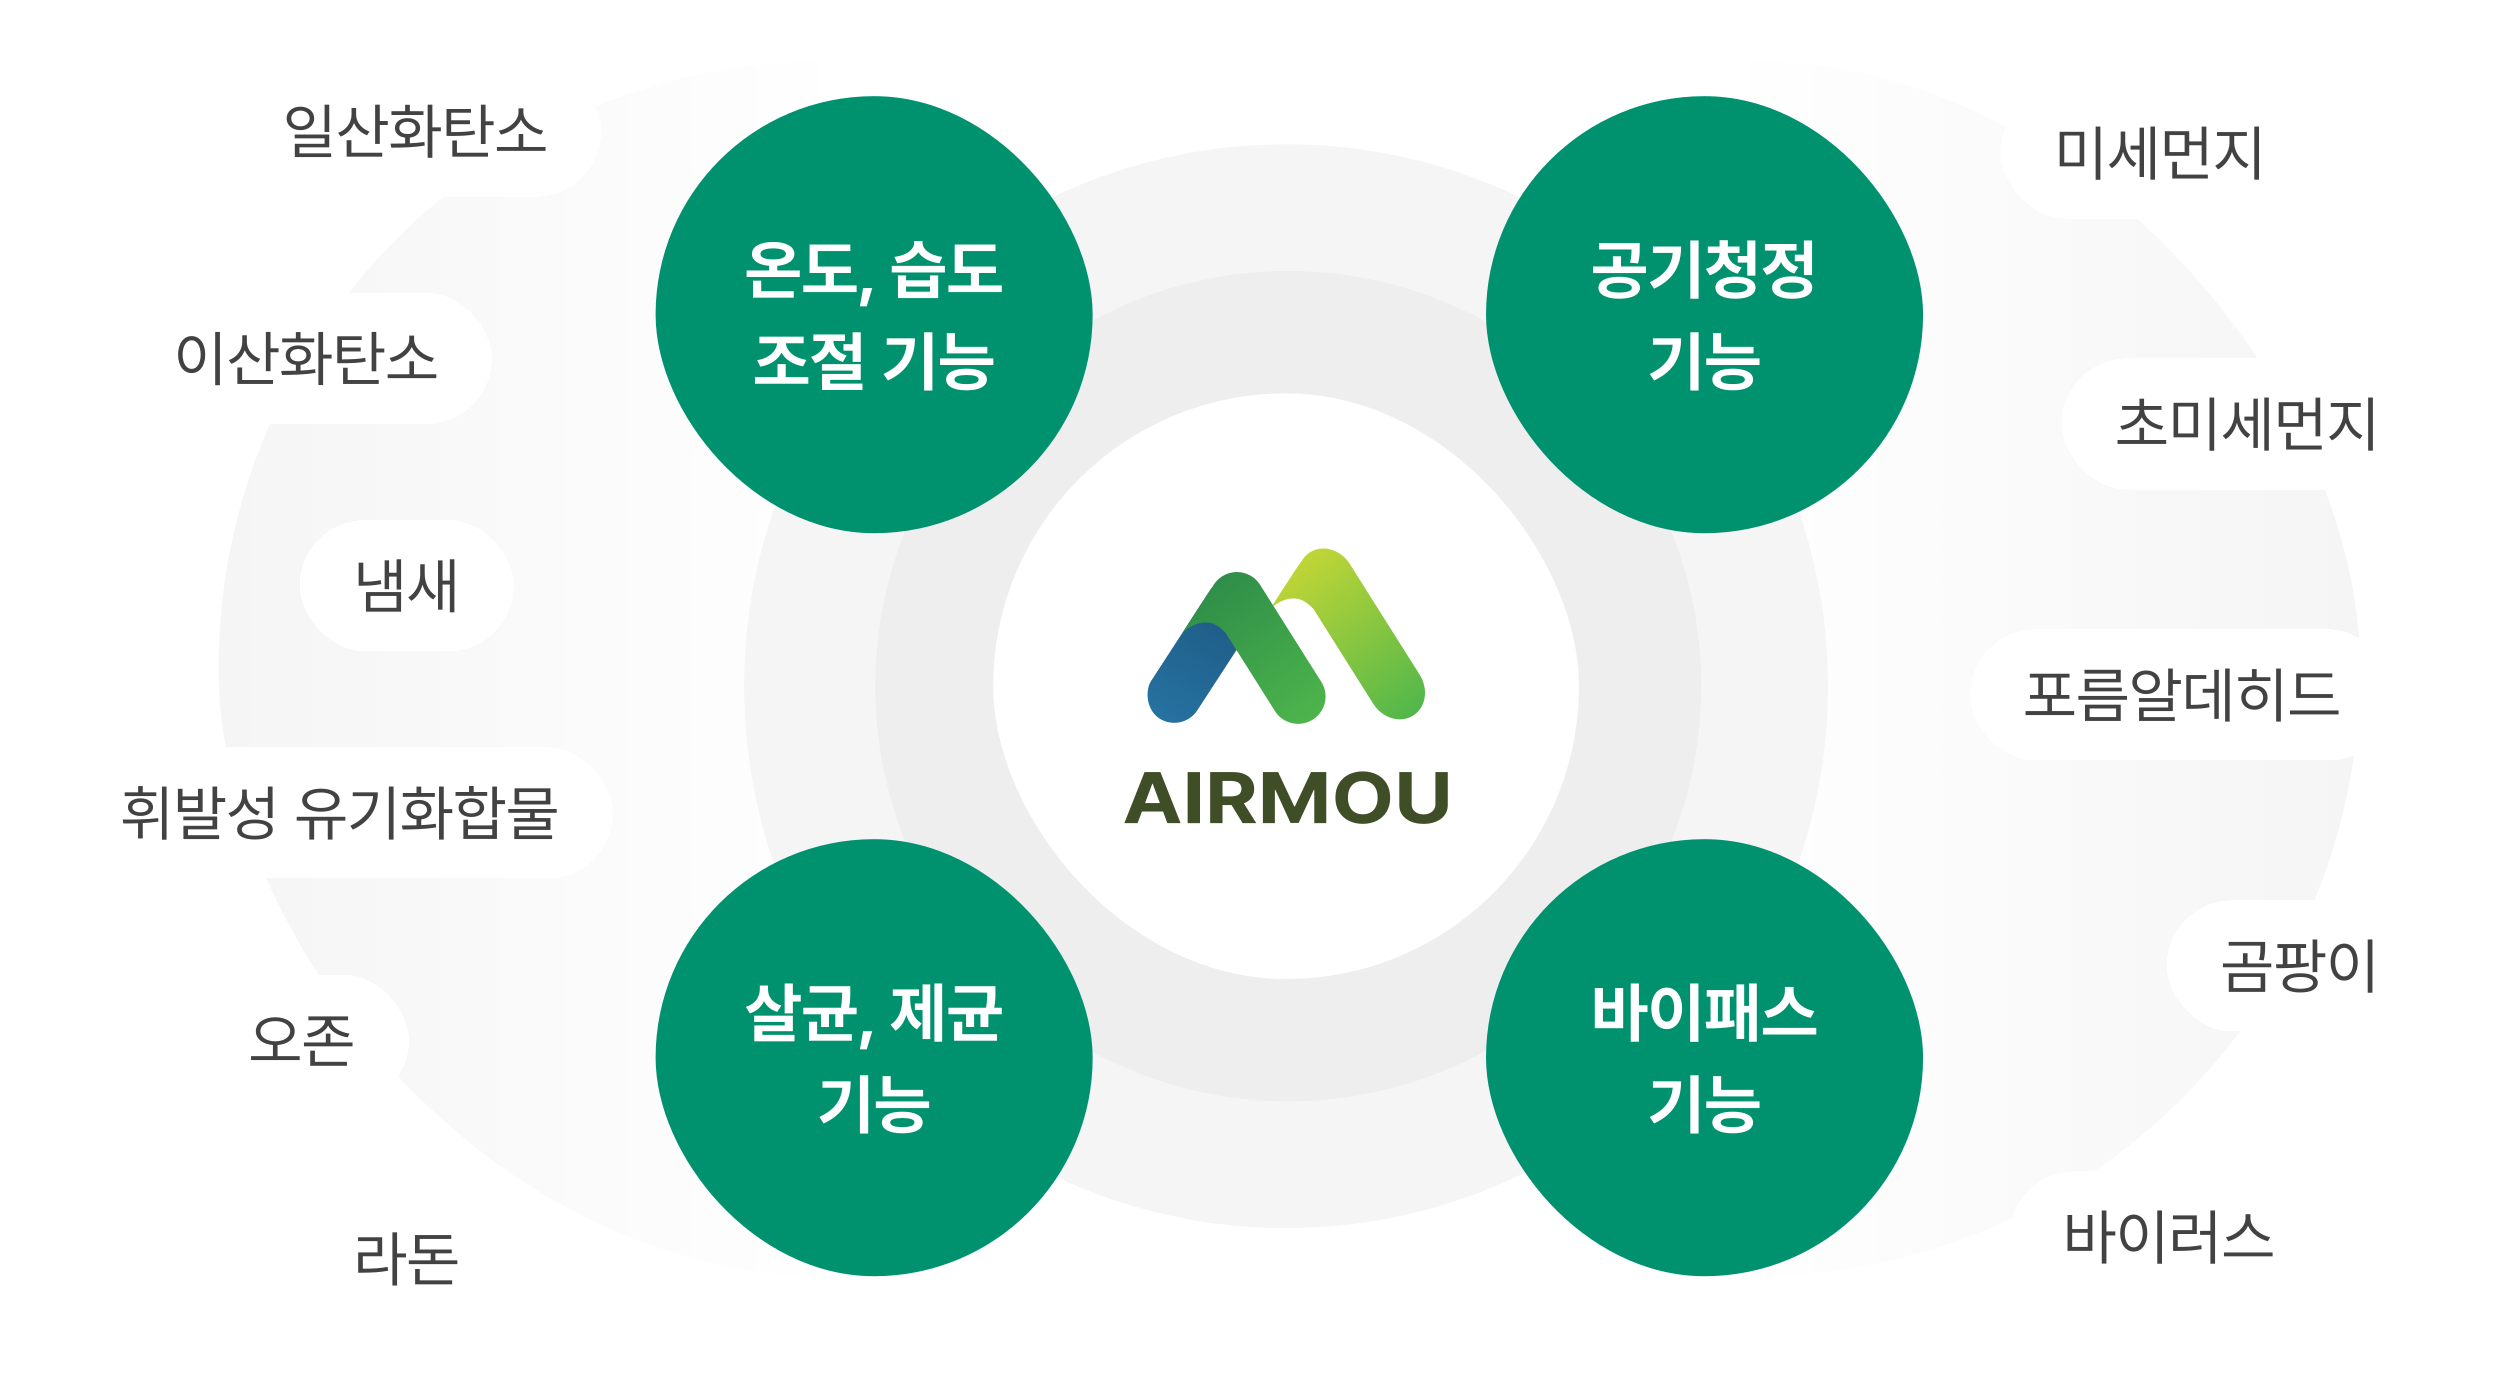 <svg width="572" height="318" viewBox="0 0 572 318" fill="none" xmlns="http://www.w3.org/2000/svg">
<rect x="50" y="14" width="490" height="278" rx="139" fill="url(#paint0_linear_3148_10718)"/>
<g filter="url(#filter0_d_3148_10718)">
<rect x="27.552" y="61" width="85" height="30" rx="15" fill="white" shape-rendering="crispEdges"/>
<path d="M50.316 69.953V82.135H49.236V69.953H50.316ZM40.746 75.135C40.753 72.551 42.038 70.903 43.85 70.897C45.654 70.903 46.96 72.551 46.953 75.135C46.96 77.726 45.654 79.366 43.85 79.359C42.038 79.366 40.753 77.726 40.746 75.135ZM41.785 75.135C41.785 77.11 42.633 78.409 43.85 78.402C45.073 78.409 45.914 77.11 45.914 75.135C45.914 73.159 45.073 71.86 43.85 71.853C42.633 71.86 41.785 73.159 41.785 75.135ZM56.482 72.25C56.476 73.925 57.74 75.47 59.531 76.092L58.984 76.953C57.603 76.447 56.53 75.422 55.99 74.137C55.477 75.586 54.377 76.7 52.941 77.254L52.353 76.393C54.206 75.743 55.423 74.096 55.43 72.209V70.705H56.482V72.25ZM54.309 81.848V78.074H55.402V80.945H62.457V81.848H54.309ZM60.83 78.936V69.953H61.897V73.686H63.728V74.602H61.897V78.936H60.83ZM73.928 69.953V75.135H75.869V76.037H73.928V82.107H72.848V69.953H73.928ZM64.344 78.867C65.335 78.867 66.49 78.86 67.693 78.826V77.486C66.278 77.322 65.356 76.488 65.369 75.285C65.356 73.911 66.518 73.022 68.24 73.029C69.936 73.022 71.118 73.911 71.125 75.285C71.118 76.495 70.182 77.322 68.773 77.486V78.785C69.901 78.731 71.05 78.635 72.109 78.484L72.178 79.305C69.525 79.756 66.654 79.783 64.522 79.783L64.344 78.867ZM64.562 72.318V71.443H67.693V69.981H68.773V71.443H71.891V72.318H64.562ZM66.367 75.285C66.374 76.126 67.112 76.68 68.24 76.666C69.348 76.68 70.093 76.126 70.1 75.285C70.093 74.438 69.348 73.863 68.24 73.863C67.112 73.863 66.374 74.438 66.367 75.285ZM82.76 70.938V71.799H78.234V73.522H82.527V74.41H78.234V76.228C80.62 76.215 81.953 76.16 83.553 75.873L83.676 76.734C82.001 77.049 80.6 77.103 78.084 77.103H77.168V70.938H82.76ZM78.494 81.848V78.143H79.547V80.945H86.656V81.848H78.494ZM85.029 78.949V69.953H86.096V73.74H87.928V74.643H86.096V78.949H85.029ZM99.822 79.633V80.522H88.693V79.633H93.67V76.652H94.723V79.633H99.822ZM89.131 75.9C91.257 75.538 93.622 73.761 93.629 71.717V70.787H94.75V71.717C94.757 73.747 97.156 75.538 99.275 75.9L98.797 76.789C96.944 76.406 94.989 75.155 94.203 73.405C93.403 75.148 91.469 76.406 89.609 76.789L89.131 75.9Z" fill="#424242"/>
</g>
<g filter="url(#filter1_d_3148_10718)">
<rect x="52.552" y="9" width="85" height="30" rx="15" fill="white" shape-rendering="crispEdges"/>
<path d="M68.74 18.404C70.559 18.411 71.878 19.519 71.885 21.098C71.878 22.684 70.559 23.777 68.74 23.777C66.901 23.777 65.575 22.684 65.582 21.098C65.575 19.519 66.901 18.411 68.74 18.404ZM66.635 21.098C66.621 22.164 67.517 22.902 68.74 22.902C69.943 22.902 70.846 22.164 70.846 21.098C70.846 20.045 69.943 19.3 68.74 19.307C67.517 19.3 66.621 20.045 66.635 21.098ZM67.428 25.65V24.789H75.33V27.715H68.508V29.082H75.768V29.943H67.455V26.908H74.264V25.65H67.428ZM74.264 24.201V17.953H75.33V24.201H74.264ZM81.482 20.25C81.476 21.925 82.74 23.47 84.531 24.092L83.984 24.953C82.603 24.447 81.53 23.422 80.99 22.137C80.478 23.586 79.377 24.7 77.941 25.254L77.353 24.393C79.206 23.743 80.423 22.096 80.43 20.209V18.705H81.482V20.25ZM79.309 29.848V26.074H80.402V28.945H87.457V29.848H79.309ZM85.83 26.936V17.953H86.897V21.686H88.728V22.602H86.897V26.936H85.83ZM98.928 17.953V23.135H100.869V24.037H98.928V30.107H97.848V17.953H98.928ZM89.344 26.867C90.335 26.867 91.49 26.86 92.693 26.826V25.486C91.278 25.322 90.356 24.488 90.369 23.285C90.356 21.911 91.518 21.023 93.24 21.029C94.936 21.023 96.118 21.911 96.125 23.285C96.118 24.495 95.182 25.322 93.773 25.486V26.785C94.901 26.73 96.05 26.635 97.109 26.484L97.178 27.305C94.525 27.756 91.654 27.783 89.522 27.783L89.344 26.867ZM89.562 20.318V19.443H92.693V17.98H93.773V19.443H96.891V20.318H89.562ZM91.367 23.285C91.374 24.126 92.112 24.68 93.24 24.666C94.348 24.68 95.093 24.126 95.1 23.285C95.093 22.438 94.348 21.863 93.24 21.863C92.112 21.863 91.374 22.438 91.367 23.285ZM107.76 18.938V19.799H103.234V21.521H107.527V22.41H103.234V24.229C105.62 24.215 106.953 24.16 108.553 23.873L108.676 24.734C107.001 25.049 105.6 25.104 103.084 25.104H102.168V18.938H107.76ZM103.494 29.848V26.143H104.547V28.945H111.656V29.848H103.494ZM110.029 26.949V17.953H111.096V21.74H112.928V22.643H111.096V26.949H110.029ZM124.822 27.633V28.521H113.693V27.633H118.67V24.652H119.723V27.633H124.822ZM114.131 23.9C116.257 23.538 118.622 21.761 118.629 19.717V18.787H119.75V19.717C119.757 21.747 122.156 23.538 124.275 23.9L123.797 24.789C121.944 24.406 119.989 23.155 119.203 21.405C118.403 23.148 116.469 24.406 114.609 24.789L114.131 23.9Z" fill="#424242"/>
</g>
<g filter="url(#filter2_d_3148_10718)">
<rect x="68.552" y="113" width="49" height="30" rx="15" fill="white" shape-rendering="crispEdges"/>
<path d="M91.767 121.967V128.885H90.741V125.932H89.019V128.816H88.007V122.199H89.019V125.043H90.741V121.967H91.767ZM82.06 128.01V122.732H83.126V127.107C84.404 127.101 85.642 127.032 87.105 126.738L87.241 127.641C85.58 127.962 84.247 128.01 82.811 128.01H82.06ZM83.728 133.943V129.459H91.767V133.943H83.728ZM84.767 133.068H90.714V130.348H84.767V133.068ZM97.181 125.385C97.181 127.381 98.144 129.445 99.765 130.32L99.122 131.168C97.946 130.498 97.106 129.254 96.668 127.791C96.217 129.384 95.314 130.744 94.105 131.469L93.407 130.676C95.103 129.705 96.148 127.538 96.142 125.453V123.102H97.181V125.385ZM100.216 133.492V122.213H101.255V126.848H102.923V121.953H103.962V134.107H102.923V127.736H101.255V133.492H100.216Z" fill="#424242"/>
</g>
<g filter="url(#filter3_d_3148_10718)">
<rect x="68.552" y="267" width="49" height="30" rx="15" fill="white" shape-rendering="crispEdges"/>
<path d="M90.851 275.953V280.793H92.888V281.695H90.851V288.135H89.784V275.953H90.851ZM81.923 277.977V277.088H87.446V281.436H83.017V284.279C85.272 284.286 86.852 284.197 88.69 283.855L88.8 284.744C86.886 285.093 85.266 285.182 82.921 285.195H81.95V280.547H86.38V277.977H81.923ZM104.632 282.365V283.24H93.544V282.365H98.548V280.766H94.952V276.582H103.251V277.471H96.019V279.891H103.36V280.766H99.614V282.365H104.632ZM94.98 287.848V284.348H96.046V286.945H103.456V287.848H94.98Z" fill="#424242"/>
</g>
<g filter="url(#filter4_d_3148_10718)">
<rect x="44.552" y="217" width="49" height="30" rx="15" fill="white" shape-rendering="crispEdges"/>
<path d="M62.981 226.746C65.565 226.76 67.425 228.018 67.425 229.932C67.425 231.743 65.811 232.939 63.501 233.097V235.646H68.573V236.549H57.444V235.646H62.448V233.097C60.151 232.933 58.538 231.736 58.538 229.932C58.538 228.018 60.404 226.76 62.981 226.746ZM59.577 229.932C59.57 231.333 61.013 232.242 62.981 232.256C64.95 232.242 66.386 231.333 66.386 229.932C66.386 228.558 64.95 227.628 62.981 227.635C61.013 227.628 59.57 228.558 59.577 229.932ZM75.778 227.471C75.772 228.975 77.809 230.205 79.962 230.479L79.538 231.354C77.576 231.053 75.737 230.075 75.081 228.64C74.418 230.075 72.593 231.053 70.624 231.354L70.228 230.479C72.367 230.205 74.391 228.975 74.384 227.471V227.443H70.556V226.555H79.634V227.443H75.778V227.471ZM69.544 233.404V232.516H74.548V230.479H75.601V232.516H80.659V233.404H69.544ZM70.98 237.848V234.389H72.06V236.945H79.388V237.848H70.98Z" fill="#424242"/>
</g>
<g filter="url(#filter5_d_3148_10718)">
<rect x="15.25" y="165" width="125" height="30" rx="15" fill="white" shape-rendering="crispEdges"/>
<path d="M38.108 173.967V186.135H37.056V173.967H38.108ZM28.073 181.514C30.466 181.521 33.501 181.507 36.181 181.186L36.263 181.979C35.08 182.156 33.856 182.259 32.667 182.32V185.834H31.587V182.368C30.384 182.409 29.235 182.409 28.21 182.402L28.073 181.514ZM28.538 176.141V175.279H31.601V173.857H32.667V175.279H35.757V176.141H28.538ZM29.276 178.684C29.27 177.46 30.425 176.674 32.148 176.66C33.85 176.674 35.012 177.46 35.019 178.684C35.012 179.894 33.85 180.687 32.148 180.693C30.425 180.687 29.27 179.894 29.276 178.684ZM30.288 178.684C30.295 179.408 31.026 179.866 32.148 179.859C33.248 179.866 33.986 179.408 33.98 178.684C33.986 177.952 33.248 177.494 32.148 177.494C31.026 177.494 30.295 177.952 30.288 178.684ZM41.759 174.473V176.223H45.3V174.473H46.366V179.764H40.706V174.473H41.759ZM41.759 178.889H45.3V177.057H41.759V178.889ZM41.937 181.678V180.816H49.688V183.756H43.017V185.096H50.14V185.971H41.964V182.936H48.622V181.678H41.937ZM48.622 180.242V173.953H49.688V176.592H51.52V177.494H49.688V180.242H48.622ZM56.47 175.867C56.456 177.604 57.693 179.128 59.477 179.736L58.876 180.57C57.536 180.071 56.483 179.08 55.957 177.802C55.438 179.258 54.33 180.386 52.86 180.939L52.273 180.064C54.145 179.408 55.39 177.795 55.403 175.908V174.65H56.47V175.867ZM54.255 183.811C54.248 182.348 55.8 181.507 58.329 181.514C60.852 181.507 62.403 182.348 62.403 183.811C62.403 185.26 60.852 186.08 58.329 186.08C55.8 186.08 54.248 185.26 54.255 183.811ZM55.321 183.811C55.315 184.692 56.463 185.226 58.329 185.219C60.188 185.226 61.337 184.692 61.337 183.811C61.337 182.901 60.188 182.361 58.329 182.361C56.463 182.361 55.315 182.901 55.321 183.811ZM58.575 177.453V176.564H61.282V173.953H62.362V181.158H61.282V177.453H58.575ZM79.015 180.885V181.773H76.075V186.107H74.995V181.773H71.878V186.107H70.77V181.773H67.886V180.885H79.015ZM69.144 177.098C69.15 175.478 70.866 174.452 73.423 174.445C75.973 174.452 77.702 175.478 77.702 177.098C77.702 178.718 75.973 179.729 73.423 179.723C70.866 179.729 69.15 178.718 69.144 177.098ZM70.251 177.098C70.237 178.171 71.529 178.861 73.423 178.861C75.316 178.861 76.602 178.171 76.608 177.098C76.602 176.018 75.316 175.32 73.423 175.32C71.529 175.32 70.237 176.018 70.251 177.098ZM90.048 173.953V186.107H88.968V173.953H90.048ZM80.149 182.949C83.438 181.391 85.119 179.06 85.358 176.154H80.71V175.279H86.452C86.439 178.772 84.811 181.869 80.737 183.824L80.149 182.949ZM101.532 173.953V179.135H103.474V180.037H101.532V186.107H100.452V173.953H101.532ZM91.948 182.867C92.939 182.867 94.095 182.86 95.298 182.826V181.486C93.883 181.322 92.96 180.488 92.974 179.285C92.96 177.911 94.122 177.022 95.845 177.029C97.54 177.022 98.723 177.911 98.73 179.285C98.723 180.495 97.786 181.322 96.378 181.486V182.785C97.506 182.73 98.654 182.635 99.714 182.484L99.782 183.305C97.13 183.756 94.259 183.783 92.126 183.783L91.948 182.867ZM92.167 176.318V175.443H95.298V173.98H96.378V175.443H99.495V176.318H92.167ZM93.972 179.285C93.978 180.126 94.717 180.68 95.845 180.666C96.952 180.68 97.697 180.126 97.704 179.285C97.697 178.438 96.952 177.863 95.845 177.863C94.717 177.863 93.978 178.438 93.972 179.285ZM113.7 173.953V177.07H115.532V177.986H113.7V181.021H112.634V173.953H113.7ZM104.226 176.1V175.211H107.315V173.844H108.382V175.211H111.472V176.1H104.226ZM104.923 178.793C104.916 177.494 106.085 176.667 107.849 176.66C109.592 176.667 110.761 177.494 110.774 178.793C110.761 180.092 109.592 180.933 107.849 180.926C106.085 180.933 104.916 180.092 104.923 178.793ZM105.948 178.793C105.941 179.586 106.7 180.105 107.849 180.105C108.983 180.105 109.749 179.586 109.763 178.793C109.749 178.007 108.983 177.48 107.849 177.494C106.7 177.48 105.941 178.007 105.948 178.793ZM106.017 185.943V181.555H107.083V182.854H112.634V181.555H113.7V185.943H106.017ZM107.083 185.082H112.634V183.701H107.083V185.082ZM127.372 179.094V179.969H122.354V181.172H125.95V183.893H118.731V185.123H126.319V185.971H117.665V183.086H124.897V182.006H117.638V181.172H121.288V179.969H116.298V179.094H127.372ZM117.733 178.068V174.363H125.937V178.068H117.733ZM118.8 177.207H124.87V175.225H118.8V177.207Z" fill="#424242"/>
</g>
<g filter="url(#filter6_d_3148_10718)">
<rect x="471.75" y="76" width="85" height="30" rx="15" fill="white" shape-rendering="crispEdges"/>
<path d="M495.622 94.674V95.576H484.493V94.674H489.511V91.885H490.563V94.674H495.622ZM485.108 91.475C487.453 91.099 489.483 89.684 489.497 87.783H485.532V86.894H489.511V85.213H490.563V86.894H494.556V87.783H490.591C490.591 89.684 492.621 91.099 494.952 91.475L494.542 92.322C492.601 91.981 490.816 90.996 490.037 89.472C489.271 90.996 487.487 91.981 485.532 92.322L485.108 91.475ZM502.923 86.156V94.059H497.304V86.156H502.923ZM498.356 93.184H501.87V87.018H498.356V93.184ZM505.534 97.135V84.953H506.614V97.135H505.534ZM512.302 88.412C512.302 90.347 513.245 92.432 514.858 93.389L514.243 94.223C513.067 93.512 512.227 92.213 511.803 90.73C511.358 92.35 510.456 93.744 509.239 94.482L508.556 93.676C510.237 92.691 511.263 90.538 511.263 88.453V86.102H512.302V88.412ZM513.519 90.231V89.314H515.583V85.213H516.595V96.492H515.583V90.231H513.519ZM518.071 97.107V84.953H519.11V97.107H518.071ZM526.944 86.019V88.357H529.788V84.967H530.868V93.84H529.788V89.232H526.944V91.652H521.366V86.019H526.944ZM522.433 90.791H525.892V86.908H522.433V90.791ZM523.062 96.848V93.019H524.142V95.945H531.21V96.848H523.062ZM537.239 88.686C537.246 90.75 538.743 92.849 540.534 93.621L539.933 94.469C538.511 93.826 537.287 92.425 536.72 90.743C536.152 92.527 534.922 94.072 533.534 94.769L532.892 93.922C534.635 93.088 536.152 90.791 536.159 88.686V87.1H533.288V86.211H540.138V87.1H537.239V88.686ZM541.833 97.107V84.953H542.913V97.107H541.833Z" fill="#424242"/>
</g>
<g filter="url(#filter7_d_3148_10718)">
<rect x="457.75" y="14" width="73" height="30" rx="15" fill="white" shape-rendering="crispEdges"/>
<path d="M476.873 24.156V32.059H471.254V24.156H476.873ZM472.307 31.184H475.82V25.018H472.307V31.184ZM479.484 35.135V22.953H480.564V35.135H479.484ZM486.252 26.412C486.252 28.347 487.195 30.432 488.809 31.389L488.193 32.223C487.018 31.512 486.177 30.213 485.753 28.73C485.309 30.35 484.406 31.744 483.189 32.482L482.506 31.676C484.188 30.691 485.213 28.538 485.213 26.453V24.102H486.252V26.412ZM487.469 28.23V27.314H489.533V23.213H490.545V34.492H489.533V28.23H487.469ZM492.021 35.107V22.953H493.061V35.107H492.021ZM500.895 24.02V26.357H503.738V22.967H504.818V31.84H503.738V27.232H500.895V29.652H495.316V24.02H500.895ZM496.383 28.791H499.842V24.908H496.383V28.791ZM497.012 34.848V31.02H498.092V33.945H505.16V34.848H497.012ZM511.189 26.686C511.196 28.75 512.693 30.849 514.484 31.621L513.883 32.469C512.461 31.826 511.237 30.425 510.67 28.743C510.103 30.527 508.872 32.072 507.484 32.77L506.842 31.922C508.585 31.088 510.103 28.791 510.109 26.686V25.1H507.238V24.211H514.088V25.1H511.189V26.686ZM515.783 35.107V22.953H516.863V35.107H515.783Z" fill="#424242"/>
</g>
<g filter="url(#filter8_d_3148_10718)">
<rect x="450.75" y="138" width="97" height="30" rx="15" fill="white" shape-rendering="crispEdges"/>
<path d="M474.572 156.688V157.604H463.443V156.688H468.434V153.885H464.455V153.023H466.355V149.031H464.428V148.143H473.506V149.031H471.578V153.023H473.479V153.885H469.486V156.688H474.572ZM467.422 153.023H470.525V149.031H467.422V153.023ZM486.658 153.229V154.117H475.529V153.229H486.658ZM476.938 148.115V147.254H485.223V150.125H478.045V151.342H485.482V152.176H476.979V149.318H484.143V148.115H476.938ZM477.047 158.943V155.225H485.223V158.943H477.047ZM478.1 158.068H484.17V156.1H478.1V158.068ZM497.145 146.953V149.592H498.977V150.494H497.145V153.146H496.078V146.953H497.145ZM487.875 150.098C487.868 148.505 489.208 147.411 491.033 147.404C492.865 147.411 494.191 148.505 494.191 150.098C494.191 151.697 492.865 152.798 491.033 152.805C489.208 152.798 487.868 151.697 487.875 150.098ZM488.928 150.098C488.921 151.164 489.816 151.93 491.033 151.93C492.243 151.93 493.146 151.164 493.139 150.098C493.146 149.045 492.243 148.293 491.033 148.307C489.816 148.293 488.921 149.045 488.928 150.098ZM489.393 154.582V153.721H497.145V156.688H490.473V158.082H497.596V158.943H489.42V155.867H496.078V154.582H489.393ZM510.146 146.953V159.107H509.107V146.953H510.146ZM500.221 156.182V148.457H504.801V149.346H501.26V155.279C503.017 155.266 504.124 155.204 505.43 154.91L505.539 155.826C504.131 156.113 502.941 156.175 500.986 156.182H500.221ZM503.98 152.504V151.602H506.633V147.254H507.658V158.479H506.633V152.504H503.98ZM521.863 146.953V159.107H520.783V146.953H521.863ZM512.115 149.811V148.936H515.246V147.076H516.326V148.936H519.471V149.811H512.115ZM512.799 153.598C512.792 151.957 514.057 150.809 515.82 150.809C517.563 150.809 518.835 151.957 518.828 153.598C518.835 155.245 517.563 156.387 515.82 156.387C514.057 156.387 512.792 155.245 512.799 153.598ZM513.811 153.598C513.817 154.705 514.658 155.484 515.82 155.471C516.969 155.484 517.81 154.705 517.803 153.598C517.81 152.497 516.969 151.704 515.82 151.711C514.658 151.704 513.817 152.497 513.811 153.598ZM533.758 152.805V153.693H525.363V148.088H533.635V148.977H526.43V152.805H533.758ZM523.941 157.453V156.551H535.07V157.453H523.941Z" fill="#424242"/>
</g>
<g filter="url(#filter9_d_3148_10718)">
<rect x="459.75" y="262" width="73" height="30" rx="15" fill="white" shape-rendering="crispEdges"/>
<path d="M481.949 270.953V275.738H483.986V276.668H481.949V283.107H480.883V270.953H481.949ZM473.049 280.195V271.992H474.115V275.205H477.67V271.992H478.736V280.195H473.049ZM474.115 279.293H477.67V276.066H474.115V279.293ZM494.664 270.953V283.135H493.584V270.953H494.664ZM485.094 276.135C485.101 273.551 486.386 271.903 488.197 271.896C490.002 271.903 491.308 273.551 491.301 276.135C491.308 278.726 490.002 280.366 488.197 280.359C486.386 280.366 485.101 278.726 485.094 276.135ZM486.133 276.135C486.133 278.11 486.98 279.409 488.197 279.402C489.421 279.409 490.262 278.11 490.262 276.135C490.262 274.159 489.421 272.86 488.197 272.854C486.98 272.86 486.133 274.159 486.133 276.135ZM506.805 270.953V283.135H505.738V276.531H503.373V275.629H505.738V270.953H506.805ZM497.166 272.977V272.088H502.635V276.34H498.273V279.293C500.372 279.293 501.89 279.225 503.66 278.896L503.742 279.799C501.917 280.127 500.338 280.202 498.137 280.209H497.207V275.451H501.596V272.977H497.166ZM514.898 272.744C514.905 274.829 517.284 276.682 519.396 277.078L518.904 277.98C517.065 277.557 515.138 276.251 514.352 274.467C513.559 276.251 511.638 277.55 509.799 277.98L509.307 277.078C511.412 276.675 513.771 274.836 513.777 272.744V271.814H514.898V272.744ZM508.842 281.453V280.564H519.971V281.453H508.842Z" fill="#424242"/>
</g>
<g filter="url(#filter10_d_3148_10718)">
<rect x="495.75" y="200" width="61" height="30" rx="15" fill="white" shape-rendering="crispEdges"/>
<path d="M518.286 216.678V220.943H509.946V216.678H518.286ZM508.606 215.311V214.436H513.187V212.098H514.239V214.436H519.667V215.311H508.606ZM509.919 210.375V209.514H518.259V210.539C518.252 211.503 518.252 212.487 517.931 213.738L516.864 213.615C517.192 212.378 517.192 211.482 517.192 210.539V210.375H509.919ZM511.013 220.068H517.233V217.525H511.013V220.068ZM527.638 210.006V210.908H526.394V214.456C527.016 214.408 527.631 214.347 528.212 214.271L528.294 215.064C525.799 215.481 522.935 215.522 520.856 215.529L520.733 214.627C521.219 214.627 521.745 214.627 522.306 214.62V210.908H521.075V210.006H527.638ZM522.265 218.865C522.258 217.478 523.789 216.664 526.298 216.678C528.779 216.664 530.304 217.478 530.304 218.865C530.304 220.28 528.779 221.08 526.298 221.08C523.789 221.08 522.258 220.28 522.265 218.865ZM523.317 218.865C523.324 219.727 524.432 220.226 526.298 220.219C528.137 220.226 529.237 219.727 529.237 218.865C529.237 218.038 528.137 217.532 526.298 217.539C524.432 217.532 523.324 218.038 523.317 218.865ZM523.358 214.6C524.008 214.586 524.671 214.559 525.341 214.524V210.908H523.358V214.6ZM529.128 216.418V208.953H530.194V212.125H532.026V213.014H530.194V216.418H529.128ZM542.813 208.953V221.135H541.733V208.953H542.813ZM533.243 214.135C533.25 211.551 534.535 209.903 536.347 209.896C538.151 209.903 539.457 211.551 539.45 214.135C539.457 216.726 538.151 218.366 536.347 218.359C534.535 218.366 533.25 216.726 533.243 214.135ZM534.282 214.135C534.282 216.11 535.13 217.409 536.347 217.402C537.57 217.409 538.411 216.11 538.411 214.135C538.411 212.159 537.57 210.86 536.347 210.854C535.13 210.86 534.282 212.159 534.282 214.135Z" fill="#424242"/>
</g>
<circle cx="294.25" cy="157" r="124" fill="#F5F5F5"/>
<ellipse cx="294.75" cy="157" rx="94.5" ry="95" fill="#EEEEEE"/>
<rect x="227.25" y="90" width="134" height="134" rx="67" fill="white"/>
<g clip-path="url(#clip0_3148_10718)">
<path fill-rule="evenodd" clip-rule="evenodd" d="M299.739 126.354C302.673 124.517 306.754 125.727 308.854 129.057L324.825 154.375C326.926 157.704 326.25 161.892 323.315 163.728C320.381 165.565 316.3 164.355 314.2 161.025L300.52 139.34C299.566 138.299 298.445 137.416 297.249 137.091C294.489 136.341 291.707 138.237 290.661 139.279C291.707 137.612 294.3 133.529 296.308 130.529C296.95 129.569 297.438 128.882 297.805 128.399C298.262 127.578 298.91 126.872 299.739 126.354Z" fill="url(#paint1_linear_3148_10718)"/>
<rect width="12.535" height="37.163" rx="6.267" transform="matrix(0.84 0.542 -0.545 0.838 280.253 129.84)" fill="url(#paint2_linear_3148_10718)"/>
<path fill-rule="evenodd" clip-rule="evenodd" d="M279.66 131.845C282.594 130.009 286.467 130.889 288.311 133.812L302.332 156.038C304.176 158.961 303.292 162.819 300.358 164.656C297.424 166.492 293.55 165.612 291.707 162.689L280.442 144.832C279.487 143.791 278.366 142.907 277.171 142.583C274.41 141.833 271.628 143.728 270.583 144.77C271.628 143.103 274.222 139.02 276.23 136.02C276.683 135.343 277.059 134.801 277.371 134.372C277.867 133.368 278.639 132.484 279.66 131.845Z" fill="url(#paint3_linear_3148_10718)"/>
</g>
<path d="M328.423 176.656H331.25V184.243C331.25 185.095 331.017 185.84 330.551 186.479C330.09 187.118 329.443 187.616 328.612 187.973C327.78 188.327 326.812 188.504 325.706 188.504C324.596 188.504 323.625 188.327 322.794 187.973C321.962 187.616 321.316 187.118 320.854 186.479C320.393 185.84 320.162 185.095 320.162 184.243V176.656H322.99V184.032C322.99 184.477 323.101 184.872 323.323 185.218C323.549 185.564 323.867 185.836 324.276 186.034C324.685 186.232 325.162 186.331 325.706 186.331C326.255 186.331 326.731 186.232 327.136 186.034C327.545 185.836 327.861 185.564 328.083 185.218C328.309 184.872 328.423 184.477 328.423 184.032V176.656Z" fill="#404E28"/>
<path d="M318.068 182.497C318.068 183.771 317.791 184.855 317.238 185.749C316.69 186.642 315.941 187.325 314.992 187.796C314.047 188.264 312.985 188.498 311.805 188.498C310.617 188.498 309.55 188.262 308.606 187.791C307.661 187.319 306.914 186.637 306.366 185.743C305.817 184.849 305.543 183.767 305.543 182.497C305.543 181.223 305.817 180.139 306.366 179.246C306.914 178.352 307.661 177.671 308.606 177.204C309.55 176.732 310.617 176.496 311.805 176.496C312.985 176.496 314.047 176.732 314.992 177.204C315.941 177.671 316.69 178.352 317.238 179.246C317.791 180.139 318.068 181.223 318.068 182.497ZM315.201 182.497C315.201 181.672 315.059 180.976 314.776 180.409C314.498 179.843 314.104 179.413 313.595 179.12C313.085 178.827 312.489 178.681 311.805 178.681C311.122 178.681 310.525 178.827 310.016 179.12C309.507 179.413 309.111 179.843 308.828 180.409C308.549 180.976 308.41 181.672 308.41 182.497C308.41 183.322 308.549 184.018 308.828 184.585C309.111 185.152 309.507 185.581 310.016 185.874C310.525 186.167 311.122 186.313 311.805 186.313C312.489 186.313 313.085 186.167 313.595 185.874C314.104 185.581 314.498 185.152 314.776 184.585C315.059 184.018 315.201 183.322 315.201 182.497Z" fill="#404E28"/>
<path d="M288.952 176.656H292.439L296.122 184.505H296.278L299.961 176.656H303.448V188.338H300.706V180.735H300.595L297.134 188.281H295.266L291.805 180.706H291.694V188.338H288.952V176.656Z" fill="#404E28"/>
<path d="M276.884 188.338V176.656H282.161C283.171 176.656 284.032 176.814 284.746 177.129C285.465 177.441 286.011 177.884 286.385 178.459C286.764 179.029 286.954 179.7 286.954 180.472C286.954 181.248 286.762 181.915 286.379 182.474C285.996 183.03 285.441 183.456 284.714 183.752C283.991 184.049 283.116 184.197 282.089 184.197H278.556V182.212H281.632C282.171 182.212 282.62 182.147 282.977 182.018C283.334 181.889 283.599 181.695 283.773 181.436C283.952 181.178 284.041 180.856 284.041 180.472C284.041 180.084 283.952 179.757 283.773 179.491C283.599 179.225 283.332 179.023 282.97 178.886C282.613 178.746 282.163 178.675 281.619 178.675H279.712V188.338H276.884ZM284.107 183.022L287.43 188.338H284.309L281.057 183.022H284.107Z" fill="#404E28"/>
<path d="M274.558 176.656V188.338H271.73V176.656H274.558Z" fill="#404E28"/>
<path d="M260.28 188.338H257.25L261.867 176.656H265.511L270.121 188.338H267.091L263.741 179.326H263.636L260.28 188.338ZM260.091 183.746H267.247V185.675H260.091V183.746Z" fill="#404E28"/>
<rect x="150" y="22" width="100" height="100" rx="50" fill="#00926F"/>
<path d="M182.986 61.888V63.382H170.828V61.888H175.955V60.818C173.56 60.613 172.043 59.624 172.043 58.079C172.043 56.402 173.97 55.355 176.907 55.355C179.822 55.355 181.748 56.402 181.755 58.079C181.748 59.632 180.225 60.621 177.83 60.826V61.888H182.986ZM172.292 68.113V64.217H174.167V66.619H181.609V68.113H172.292ZM173.992 58.079C173.977 58.936 175.054 59.353 176.907 59.353C178.745 59.353 179.822 58.936 179.822 58.079C179.822 57.281 178.745 56.841 176.907 56.834C175.054 56.841 173.977 57.281 173.992 58.079ZM194.661 60.98V62.459H190.793V65.301H195.994V66.824H183.792V65.301H188.933V62.459H185.227V55.955H194.558V57.449H187.102V60.98H194.661ZM199.568 65.916L198.308 70.091H196.755L197.488 65.916H199.568ZM207.302 63.016V64.144H212.795V63.016H214.656V68.201H205.457V63.016H207.302ZM204.036 62.342V60.833H216.194V62.342H204.036ZM204.636 58.782C207.61 58.423 209.148 56.973 209.163 55.603V55.149H211.082V55.603C211.082 56.937 212.612 58.445 215.593 58.782L214.934 60.247C212.642 59.954 210.972 59.002 210.115 57.713C209.25 59.002 207.581 59.954 205.31 60.247L204.636 58.782ZM207.302 66.736H212.795V65.564H207.302V66.736ZM227.869 60.98V62.459H224.001V65.301H229.202V66.824H217V65.301H222.141V62.459H218.435V55.955H227.766V57.449H220.31V60.98H227.869ZM184.941 86.286V87.795H172.739V86.286H177.896V83.312H179.771V86.286H184.941ZM173.237 82.419C176.006 81.972 177.661 80.302 177.822 78.537H173.75V77.028H183.872V78.537H179.814C179.961 80.295 181.631 81.928 184.487 82.346L183.755 83.825C181.418 83.415 179.69 82.28 178.826 80.698C177.983 82.302 176.27 83.481 173.97 83.898L173.237 82.419ZM193.32 76.53V78.024H190.669C190.713 79.357 191.68 80.756 193.716 81.335L192.852 82.814C191.357 82.382 190.325 81.496 189.731 80.39C189.124 81.621 188.04 82.631 186.494 83.093L185.586 81.643C187.673 80.969 188.721 79.438 188.794 78.024H186.099V76.53H193.32ZM188.062 84.792V83.312H196.938V86.916H189.951V87.766H197.334V89.216H188.076V85.554H195.078V84.792H188.062ZM192.983 80.236V78.757H195.078V76.018H196.938V82.8H195.078V80.236H192.983ZM213.33 76.018V89.348H211.44V76.018H213.33ZM202.168 85.568C205.61 83.942 207.126 81.833 207.427 78.874H202.886V77.409H209.331C209.324 81.452 207.91 84.814 203.149 87.062L202.168 85.568ZM225.898 79.357V80.852H216.626V76.223H218.486V79.357H225.898ZM215.088 83.518V81.994H227.275V83.518H215.088ZM216.479 86.828C216.479 85.253 218.237 84.36 221.152 84.353C224.045 84.36 225.781 85.253 225.796 86.828C225.781 88.418 224.045 89.304 221.152 89.304C218.237 89.304 216.479 88.418 216.479 86.828ZM218.384 86.828C218.376 87.524 219.307 87.876 221.152 87.883C222.961 87.876 223.914 87.524 223.921 86.828C223.914 86.118 222.961 85.817 221.152 85.803C219.307 85.817 218.376 86.118 218.384 86.828Z" fill="white"/>
<rect x="150" y="192" width="100" height="100" rx="50" fill="#00926F"/>
<path d="M175.72 226.321C175.706 227.955 176.658 229.463 178.782 230.071L177.83 231.521C176.372 231.075 175.376 230.196 174.805 229.053C174.211 230.35 173.142 231.36 171.575 231.858L170.652 230.379C172.856 229.705 173.831 228.086 173.845 226.336V225.486H175.72V226.321ZM172.556 233.821V232.386H181.404V235.945H174.417V236.78H181.785V238.26H172.585V234.612H179.543V233.821H172.556ZM179.529 231.873V225.018H181.404V227.625H183.206V229.148H181.404V231.873H179.529ZM194.543 225.647V226.79C194.551 227.852 194.551 229.053 194.272 230.569H195.994V232.063H192.932V234.979H191.116V232.063H189.666V234.979H187.834V232.063H183.792V230.569H192.405C192.646 229.178 192.676 228.101 192.683 227.112H185.256V225.647H194.543ZM185.095 238.113V233.777H186.956V236.619H194.895V238.113H185.095ZM199.568 235.916L198.308 240.091H196.755L197.488 235.916H199.568ZM215.564 225.018V238.348H213.792V225.018H215.564ZM203.757 234.451C205.72 233.243 206.453 230.855 206.453 228.592V227.874H204.27V226.38H210.276V227.874H208.254V228.592C208.247 230.804 208.943 233.045 210.891 234.158L209.792 235.535C208.599 234.832 207.822 233.646 207.368 232.21C206.914 233.763 206.108 235.081 204.885 235.828L203.757 234.451ZM209.324 231.097V229.588H211.082V225.237H212.839V237.732H211.082V231.097H209.324ZM227.751 225.647V226.79C227.759 227.852 227.759 229.053 227.48 230.569H229.202V232.063H226.14V234.979H224.324V232.063H222.874V234.979H221.042V232.063H217V230.569H225.613C225.854 229.178 225.884 228.101 225.891 227.112H218.464V225.647H227.751ZM218.303 238.113V233.777H220.164V236.619H228.103V238.113H218.303ZM198.638 246.018V259.348H196.748V246.018H198.638ZM187.476 255.568C190.918 253.942 192.434 251.833 192.734 248.874H188.193V247.409H194.639C194.631 251.452 193.218 254.814 188.457 257.062L187.476 255.568ZM211.206 249.357V250.852H201.934V246.223H203.794V249.357H211.206ZM200.396 253.518V251.994H212.583V253.518H200.396ZM201.787 256.828C201.787 255.253 203.545 254.36 206.46 254.353C209.353 254.36 211.089 255.253 211.104 256.828C211.089 258.417 209.353 259.304 206.46 259.304C203.545 259.304 201.787 258.417 201.787 256.828ZM203.691 256.828C203.684 257.524 204.614 257.875 206.46 257.883C208.269 257.875 209.221 257.524 209.229 256.828C209.221 256.118 208.269 255.817 206.46 255.803C204.614 255.817 203.684 256.118 203.691 256.828Z" fill="white"/>
<rect x="340" y="22" width="100" height="100" rx="50" fill="#00926F"/>
<path d="M370.474 63.323C373.389 63.323 375.22 64.246 375.234 65.843C375.22 67.418 373.389 68.355 370.474 68.348C367.581 68.355 365.72 67.418 365.728 65.843C365.72 64.246 367.581 63.323 370.474 63.323ZM364.497 62.474V60.965H369.038V58.636H370.884V60.965H376.597V62.474H364.497ZM365.859 57.083V55.618H375.161V56.702C375.168 57.764 375.168 58.907 374.78 60.276L372.949 60.101C373.25 58.892 373.286 57.991 373.301 57.083H365.859ZM367.588 65.843C367.581 66.561 368.635 66.927 370.474 66.927C372.312 66.927 373.374 66.561 373.374 65.843C373.374 65.103 372.312 64.707 370.474 64.715C368.635 64.707 367.581 65.103 367.588 65.843ZM388.638 55.018V68.348H386.748V55.018H388.638ZM377.476 64.568C380.918 62.942 382.434 60.833 382.734 57.874H378.193V56.409H384.639C384.631 60.452 383.218 63.814 378.457 66.062L377.476 64.568ZM397.998 56.409V57.874H395.303C395.325 59.244 396.321 60.635 398.467 61.185L397.603 62.62C396.079 62.239 395.017 61.397 394.409 60.313C393.831 61.544 392.761 62.518 391.187 62.972L390.308 61.522C392.439 60.906 393.428 59.383 393.442 57.874H390.762V56.409H393.442V54.959H395.332V56.409H397.998ZM392.49 65.799C392.49 64.202 394.248 63.301 397.075 63.294C399.917 63.301 401.667 64.202 401.675 65.799C401.667 67.418 399.917 68.355 397.075 68.348C394.248 68.355 392.49 67.418 392.49 65.799ZM394.351 65.799C394.351 66.531 395.31 66.927 397.075 66.927C398.877 66.927 399.807 66.531 399.814 65.799C399.807 65.088 398.877 64.73 397.075 64.73C395.31 64.73 394.351 65.088 394.351 65.799ZM397.603 60.086V58.592H399.771V55.018H401.631V63.074H399.771V60.086H397.603ZM414.595 55.018V62.928H412.734V59.778H410.654V58.27H412.734V55.018H414.595ZM403.271 61.463C405.454 60.73 406.45 58.987 406.494 57.317H403.813V55.823H411.05V57.317H408.398C408.435 58.87 409.387 60.438 411.46 61.126L410.537 62.591C409.072 62.115 408.054 61.148 407.476 59.954C406.89 61.309 405.82 62.4 404.238 62.942L403.271 61.463ZM405.454 65.799C405.454 64.18 407.197 63.228 410.039 63.221C412.888 63.228 414.631 64.18 414.639 65.799C414.631 67.418 412.888 68.362 410.039 68.362C407.197 68.362 405.454 67.418 405.454 65.799ZM407.314 65.799C407.314 66.561 408.274 66.941 410.039 66.941C411.812 66.941 412.771 66.561 412.778 65.799C412.771 65.03 411.812 64.649 410.039 64.656C408.274 64.649 407.314 65.03 407.314 65.799ZM388.638 76.018V89.348H386.748V76.018H388.638ZM377.476 85.568C380.918 83.942 382.434 81.833 382.734 78.874H378.193V77.409H384.639C384.631 81.452 383.218 84.814 378.457 87.062L377.476 85.568ZM401.206 79.357V80.852H391.934V76.223H393.794V79.357H401.206ZM390.396 83.518V81.994H402.583V83.518H390.396ZM391.787 86.828C391.787 85.253 393.545 84.36 396.46 84.353C399.353 84.36 401.089 85.253 401.104 86.828C401.089 88.418 399.353 89.304 396.46 89.304C393.545 89.304 391.787 88.418 391.787 86.828ZM393.691 86.828C393.684 87.524 394.614 87.876 396.46 87.883C398.269 87.876 399.221 87.524 399.229 86.828C399.221 86.118 398.269 85.817 396.46 85.803C394.614 85.817 393.684 86.118 393.691 86.828Z" fill="white"/>
<rect x="340" y="192" width="100" height="100" rx="50" fill="#00926F"/>
<path d="M374.985 225.018V229.998H376.948V231.565H374.985V238.348H373.11V225.018H374.985ZM364.893 235.257V226.072H366.753V229.324H369.521V226.072H371.382V235.257H364.893ZM366.753 233.748H369.521V230.774H366.753V233.748ZM388.594 225.018V238.377H386.704V225.018H388.594ZM377.827 230.701C377.82 227.793 379.307 225.955 381.357 225.955C383.364 225.955 384.858 227.793 384.858 230.701C384.858 233.631 383.364 235.462 381.357 235.462C379.307 235.462 377.82 233.631 377.827 230.701ZM379.629 230.701C379.622 232.686 380.317 233.77 381.357 233.763C382.368 233.77 383.049 232.686 383.057 230.701C383.049 228.724 382.368 227.64 381.357 227.64C380.317 227.64 379.622 228.724 379.629 230.701ZM401.953 225.018V238.348H400.166V231.668H399.067V237.703H397.31V225.237H399.067V230.159H400.166V225.018H401.953ZM390.249 233.763H391.377V228.035H390.498V226.526H396.65V228.035H395.786V233.572C396.13 233.536 396.46 233.499 396.768 233.455L396.87 234.817C394.827 235.25 392.102 235.301 390.454 235.301L390.249 233.763ZM393.062 233.733C393.406 233.719 393.765 233.711 394.116 233.689V228.035H393.062V233.733ZM410.376 226.775C410.369 228.731 412.104 230.818 415.122 231.331L414.302 232.884C411.973 232.422 410.251 231.111 409.387 229.405C408.508 231.097 406.78 232.415 404.473 232.884L403.667 231.331C406.633 230.804 408.369 228.709 408.384 226.775V225.809H410.376V226.775ZM403.359 236.707V235.169H415.562V236.707H403.359ZM388.638 246.018V259.348H386.748V246.018H388.638ZM377.476 255.568C380.918 253.942 382.434 251.833 382.734 248.874H378.193V247.409H384.639C384.631 251.452 383.218 254.814 378.457 257.062L377.476 255.568ZM401.206 249.357V250.852H391.934V246.223H393.794V249.357H401.206ZM390.396 253.518V251.994H402.583V253.518H390.396ZM391.787 256.828C391.787 255.253 393.545 254.36 396.46 254.353C399.353 254.36 401.089 255.253 401.104 256.828C401.089 258.417 399.353 259.304 396.46 259.304C393.545 259.304 391.787 258.417 391.787 256.828ZM393.691 256.828C393.684 257.524 394.614 257.875 396.46 257.883C398.269 257.875 399.221 257.524 399.229 256.828C399.221 256.118 398.269 255.817 396.46 255.803C394.614 255.817 393.684 256.118 393.691 256.828Z" fill="white"/>
<defs>
<filter id="filter0_d_3148_10718" x="12.552" y="52" width="115" height="60" filterUnits="userSpaceOnUse" color-interpolation-filters="sRGB">
<feFlood flood-opacity="0" result="BackgroundImageFix"/>
<feColorMatrix in="SourceAlpha" type="matrix" values="0 0 0 0 0 0 0 0 0 0 0 0 0 0 0 0 0 0 127 0" result="hardAlpha"/>
<feOffset dy="6"/>
<feGaussianBlur stdDeviation="7.5"/>
<feComposite in2="hardAlpha" operator="out"/>
<feColorMatrix type="matrix" values="0 0 0 0 0 0 0 0 0 0 0 0 0 0 0 0 0 0 0.1 0"/>
<feBlend mode="normal" in2="BackgroundImageFix" result="effect1_dropShadow_3148_10718"/>
<feBlend mode="normal" in="SourceGraphic" in2="effect1_dropShadow_3148_10718" result="shape"/>
</filter>
<filter id="filter1_d_3148_10718" x="37.552" y="0" width="115" height="60" filterUnits="userSpaceOnUse" color-interpolation-filters="sRGB">
<feFlood flood-opacity="0" result="BackgroundImageFix"/>
<feColorMatrix in="SourceAlpha" type="matrix" values="0 0 0 0 0 0 0 0 0 0 0 0 0 0 0 0 0 0 127 0" result="hardAlpha"/>
<feOffset dy="6"/>
<feGaussianBlur stdDeviation="7.5"/>
<feComposite in2="hardAlpha" operator="out"/>
<feColorMatrix type="matrix" values="0 0 0 0 0 0 0 0 0 0 0 0 0 0 0 0 0 0 0.1 0"/>
<feBlend mode="normal" in2="BackgroundImageFix" result="effect1_dropShadow_3148_10718"/>
<feBlend mode="normal" in="SourceGraphic" in2="effect1_dropShadow_3148_10718" result="shape"/>
</filter>
<filter id="filter2_d_3148_10718" x="53.552" y="104" width="79" height="60" filterUnits="userSpaceOnUse" color-interpolation-filters="sRGB">
<feFlood flood-opacity="0" result="BackgroundImageFix"/>
<feColorMatrix in="SourceAlpha" type="matrix" values="0 0 0 0 0 0 0 0 0 0 0 0 0 0 0 0 0 0 127 0" result="hardAlpha"/>
<feOffset dy="6"/>
<feGaussianBlur stdDeviation="7.5"/>
<feComposite in2="hardAlpha" operator="out"/>
<feColorMatrix type="matrix" values="0 0 0 0 0 0 0 0 0 0 0 0 0 0 0 0 0 0 0.1 0"/>
<feBlend mode="normal" in2="BackgroundImageFix" result="effect1_dropShadow_3148_10718"/>
<feBlend mode="normal" in="SourceGraphic" in2="effect1_dropShadow_3148_10718" result="shape"/>
</filter>
<filter id="filter3_d_3148_10718" x="53.552" y="258" width="79" height="60" filterUnits="userSpaceOnUse" color-interpolation-filters="sRGB">
<feFlood flood-opacity="0" result="BackgroundImageFix"/>
<feColorMatrix in="SourceAlpha" type="matrix" values="0 0 0 0 0 0 0 0 0 0 0 0 0 0 0 0 0 0 127 0" result="hardAlpha"/>
<feOffset dy="6"/>
<feGaussianBlur stdDeviation="7.5"/>
<feComposite in2="hardAlpha" operator="out"/>
<feColorMatrix type="matrix" values="0 0 0 0 0 0 0 0 0 0 0 0 0 0 0 0 0 0 0.1 0"/>
<feBlend mode="normal" in2="BackgroundImageFix" result="effect1_dropShadow_3148_10718"/>
<feBlend mode="normal" in="SourceGraphic" in2="effect1_dropShadow_3148_10718" result="shape"/>
</filter>
<filter id="filter4_d_3148_10718" x="29.552" y="208" width="79" height="60" filterUnits="userSpaceOnUse" color-interpolation-filters="sRGB">
<feFlood flood-opacity="0" result="BackgroundImageFix"/>
<feColorMatrix in="SourceAlpha" type="matrix" values="0 0 0 0 0 0 0 0 0 0 0 0 0 0 0 0 0 0 127 0" result="hardAlpha"/>
<feOffset dy="6"/>
<feGaussianBlur stdDeviation="7.5"/>
<feComposite in2="hardAlpha" operator="out"/>
<feColorMatrix type="matrix" values="0 0 0 0 0 0 0 0 0 0 0 0 0 0 0 0 0 0 0.1 0"/>
<feBlend mode="normal" in2="BackgroundImageFix" result="effect1_dropShadow_3148_10718"/>
<feBlend mode="normal" in="SourceGraphic" in2="effect1_dropShadow_3148_10718" result="shape"/>
</filter>
<filter id="filter5_d_3148_10718" x="0.25" y="156" width="155" height="60" filterUnits="userSpaceOnUse" color-interpolation-filters="sRGB">
<feFlood flood-opacity="0" result="BackgroundImageFix"/>
<feColorMatrix in="SourceAlpha" type="matrix" values="0 0 0 0 0 0 0 0 0 0 0 0 0 0 0 0 0 0 127 0" result="hardAlpha"/>
<feOffset dy="6"/>
<feGaussianBlur stdDeviation="7.5"/>
<feComposite in2="hardAlpha" operator="out"/>
<feColorMatrix type="matrix" values="0 0 0 0 0 0 0 0 0 0 0 0 0 0 0 0 0 0 0.1 0"/>
<feBlend mode="normal" in2="BackgroundImageFix" result="effect1_dropShadow_3148_10718"/>
<feBlend mode="normal" in="SourceGraphic" in2="effect1_dropShadow_3148_10718" result="shape"/>
</filter>
<filter id="filter6_d_3148_10718" x="456.75" y="67" width="115" height="60" filterUnits="userSpaceOnUse" color-interpolation-filters="sRGB">
<feFlood flood-opacity="0" result="BackgroundImageFix"/>
<feColorMatrix in="SourceAlpha" type="matrix" values="0 0 0 0 0 0 0 0 0 0 0 0 0 0 0 0 0 0 127 0" result="hardAlpha"/>
<feOffset dy="6"/>
<feGaussianBlur stdDeviation="7.5"/>
<feComposite in2="hardAlpha" operator="out"/>
<feColorMatrix type="matrix" values="0 0 0 0 0 0 0 0 0 0 0 0 0 0 0 0 0 0 0.1 0"/>
<feBlend mode="normal" in2="BackgroundImageFix" result="effect1_dropShadow_3148_10718"/>
<feBlend mode="normal" in="SourceGraphic" in2="effect1_dropShadow_3148_10718" result="shape"/>
</filter>
<filter id="filter7_d_3148_10718" x="442.75" y="5" width="103" height="60" filterUnits="userSpaceOnUse" color-interpolation-filters="sRGB">
<feFlood flood-opacity="0" result="BackgroundImageFix"/>
<feColorMatrix in="SourceAlpha" type="matrix" values="0 0 0 0 0 0 0 0 0 0 0 0 0 0 0 0 0 0 127 0" result="hardAlpha"/>
<feOffset dy="6"/>
<feGaussianBlur stdDeviation="7.5"/>
<feComposite in2="hardAlpha" operator="out"/>
<feColorMatrix type="matrix" values="0 0 0 0 0 0 0 0 0 0 0 0 0 0 0 0 0 0 0.1 0"/>
<feBlend mode="normal" in2="BackgroundImageFix" result="effect1_dropShadow_3148_10718"/>
<feBlend mode="normal" in="SourceGraphic" in2="effect1_dropShadow_3148_10718" result="shape"/>
</filter>
<filter id="filter8_d_3148_10718" x="435.75" y="129" width="127" height="60" filterUnits="userSpaceOnUse" color-interpolation-filters="sRGB">
<feFlood flood-opacity="0" result="BackgroundImageFix"/>
<feColorMatrix in="SourceAlpha" type="matrix" values="0 0 0 0 0 0 0 0 0 0 0 0 0 0 0 0 0 0 127 0" result="hardAlpha"/>
<feOffset dy="6"/>
<feGaussianBlur stdDeviation="7.5"/>
<feComposite in2="hardAlpha" operator="out"/>
<feColorMatrix type="matrix" values="0 0 0 0 0 0 0 0 0 0 0 0 0 0 0 0 0 0 0.1 0"/>
<feBlend mode="normal" in2="BackgroundImageFix" result="effect1_dropShadow_3148_10718"/>
<feBlend mode="normal" in="SourceGraphic" in2="effect1_dropShadow_3148_10718" result="shape"/>
</filter>
<filter id="filter9_d_3148_10718" x="444.75" y="253" width="103" height="60" filterUnits="userSpaceOnUse" color-interpolation-filters="sRGB">
<feFlood flood-opacity="0" result="BackgroundImageFix"/>
<feColorMatrix in="SourceAlpha" type="matrix" values="0 0 0 0 0 0 0 0 0 0 0 0 0 0 0 0 0 0 127 0" result="hardAlpha"/>
<feOffset dy="6"/>
<feGaussianBlur stdDeviation="7.5"/>
<feComposite in2="hardAlpha" operator="out"/>
<feColorMatrix type="matrix" values="0 0 0 0 0 0 0 0 0 0 0 0 0 0 0 0 0 0 0.1 0"/>
<feBlend mode="normal" in2="BackgroundImageFix" result="effect1_dropShadow_3148_10718"/>
<feBlend mode="normal" in="SourceGraphic" in2="effect1_dropShadow_3148_10718" result="shape"/>
</filter>
<filter id="filter10_d_3148_10718" x="480.75" y="191" width="91" height="60" filterUnits="userSpaceOnUse" color-interpolation-filters="sRGB">
<feFlood flood-opacity="0" result="BackgroundImageFix"/>
<feColorMatrix in="SourceAlpha" type="matrix" values="0 0 0 0 0 0 0 0 0 0 0 0 0 0 0 0 0 0 127 0" result="hardAlpha"/>
<feOffset dy="6"/>
<feGaussianBlur stdDeviation="7.5"/>
<feComposite in2="hardAlpha" operator="out"/>
<feColorMatrix type="matrix" values="0 0 0 0 0 0 0 0 0 0 0 0 0 0 0 0 0 0 0.1 0"/>
<feBlend mode="normal" in2="BackgroundImageFix" result="effect1_dropShadow_3148_10718"/>
<feBlend mode="normal" in="SourceGraphic" in2="effect1_dropShadow_3148_10718" result="shape"/>
</filter>
<linearGradient id="paint0_linear_3148_10718" x1="540" y1="153" x2="50" y2="153" gradientUnits="userSpaceOnUse">
<stop stop-color="#F5F5F5"/>
<stop offset="0.3" stop-color="white"/>
<stop offset="0.705" stop-color="white"/>
<stop offset="1" stop-color="#F5F5F5"/>
</linearGradient>
<linearGradient id="paint1_linear_3148_10718" x1="298.276" y1="128.561" x2="325.269" y2="163.513" gradientUnits="userSpaceOnUse">
<stop stop-color="#BFD536"/>
<stop offset="1" stop-color="#4EB64B"/>
<stop offset="1" stop-color="#72BE45"/>
</linearGradient>
<linearGradient id="paint2_linear_3148_10718" x1="6.267" y1="0" x2="6.267" y2="37.163" gradientUnits="userSpaceOnUse">
<stop stop-color="#1D557E"/>
<stop offset="1" stop-color="#2672A1"/>
</linearGradient>
<linearGradient id="paint3_linear_3148_10718" x1="277.622" y1="133.61" x2="301.346" y2="165.574" gradientUnits="userSpaceOnUse">
<stop stop-color="#2F8E49"/>
<stop offset="1" stop-color="#4EB64B"/>
</linearGradient>
<clipPath id="clip0_3148_10718">
<rect width="64" height="40" fill="white" transform="translate(262.25 125.496)"/>
</clipPath>
</defs>
</svg>
